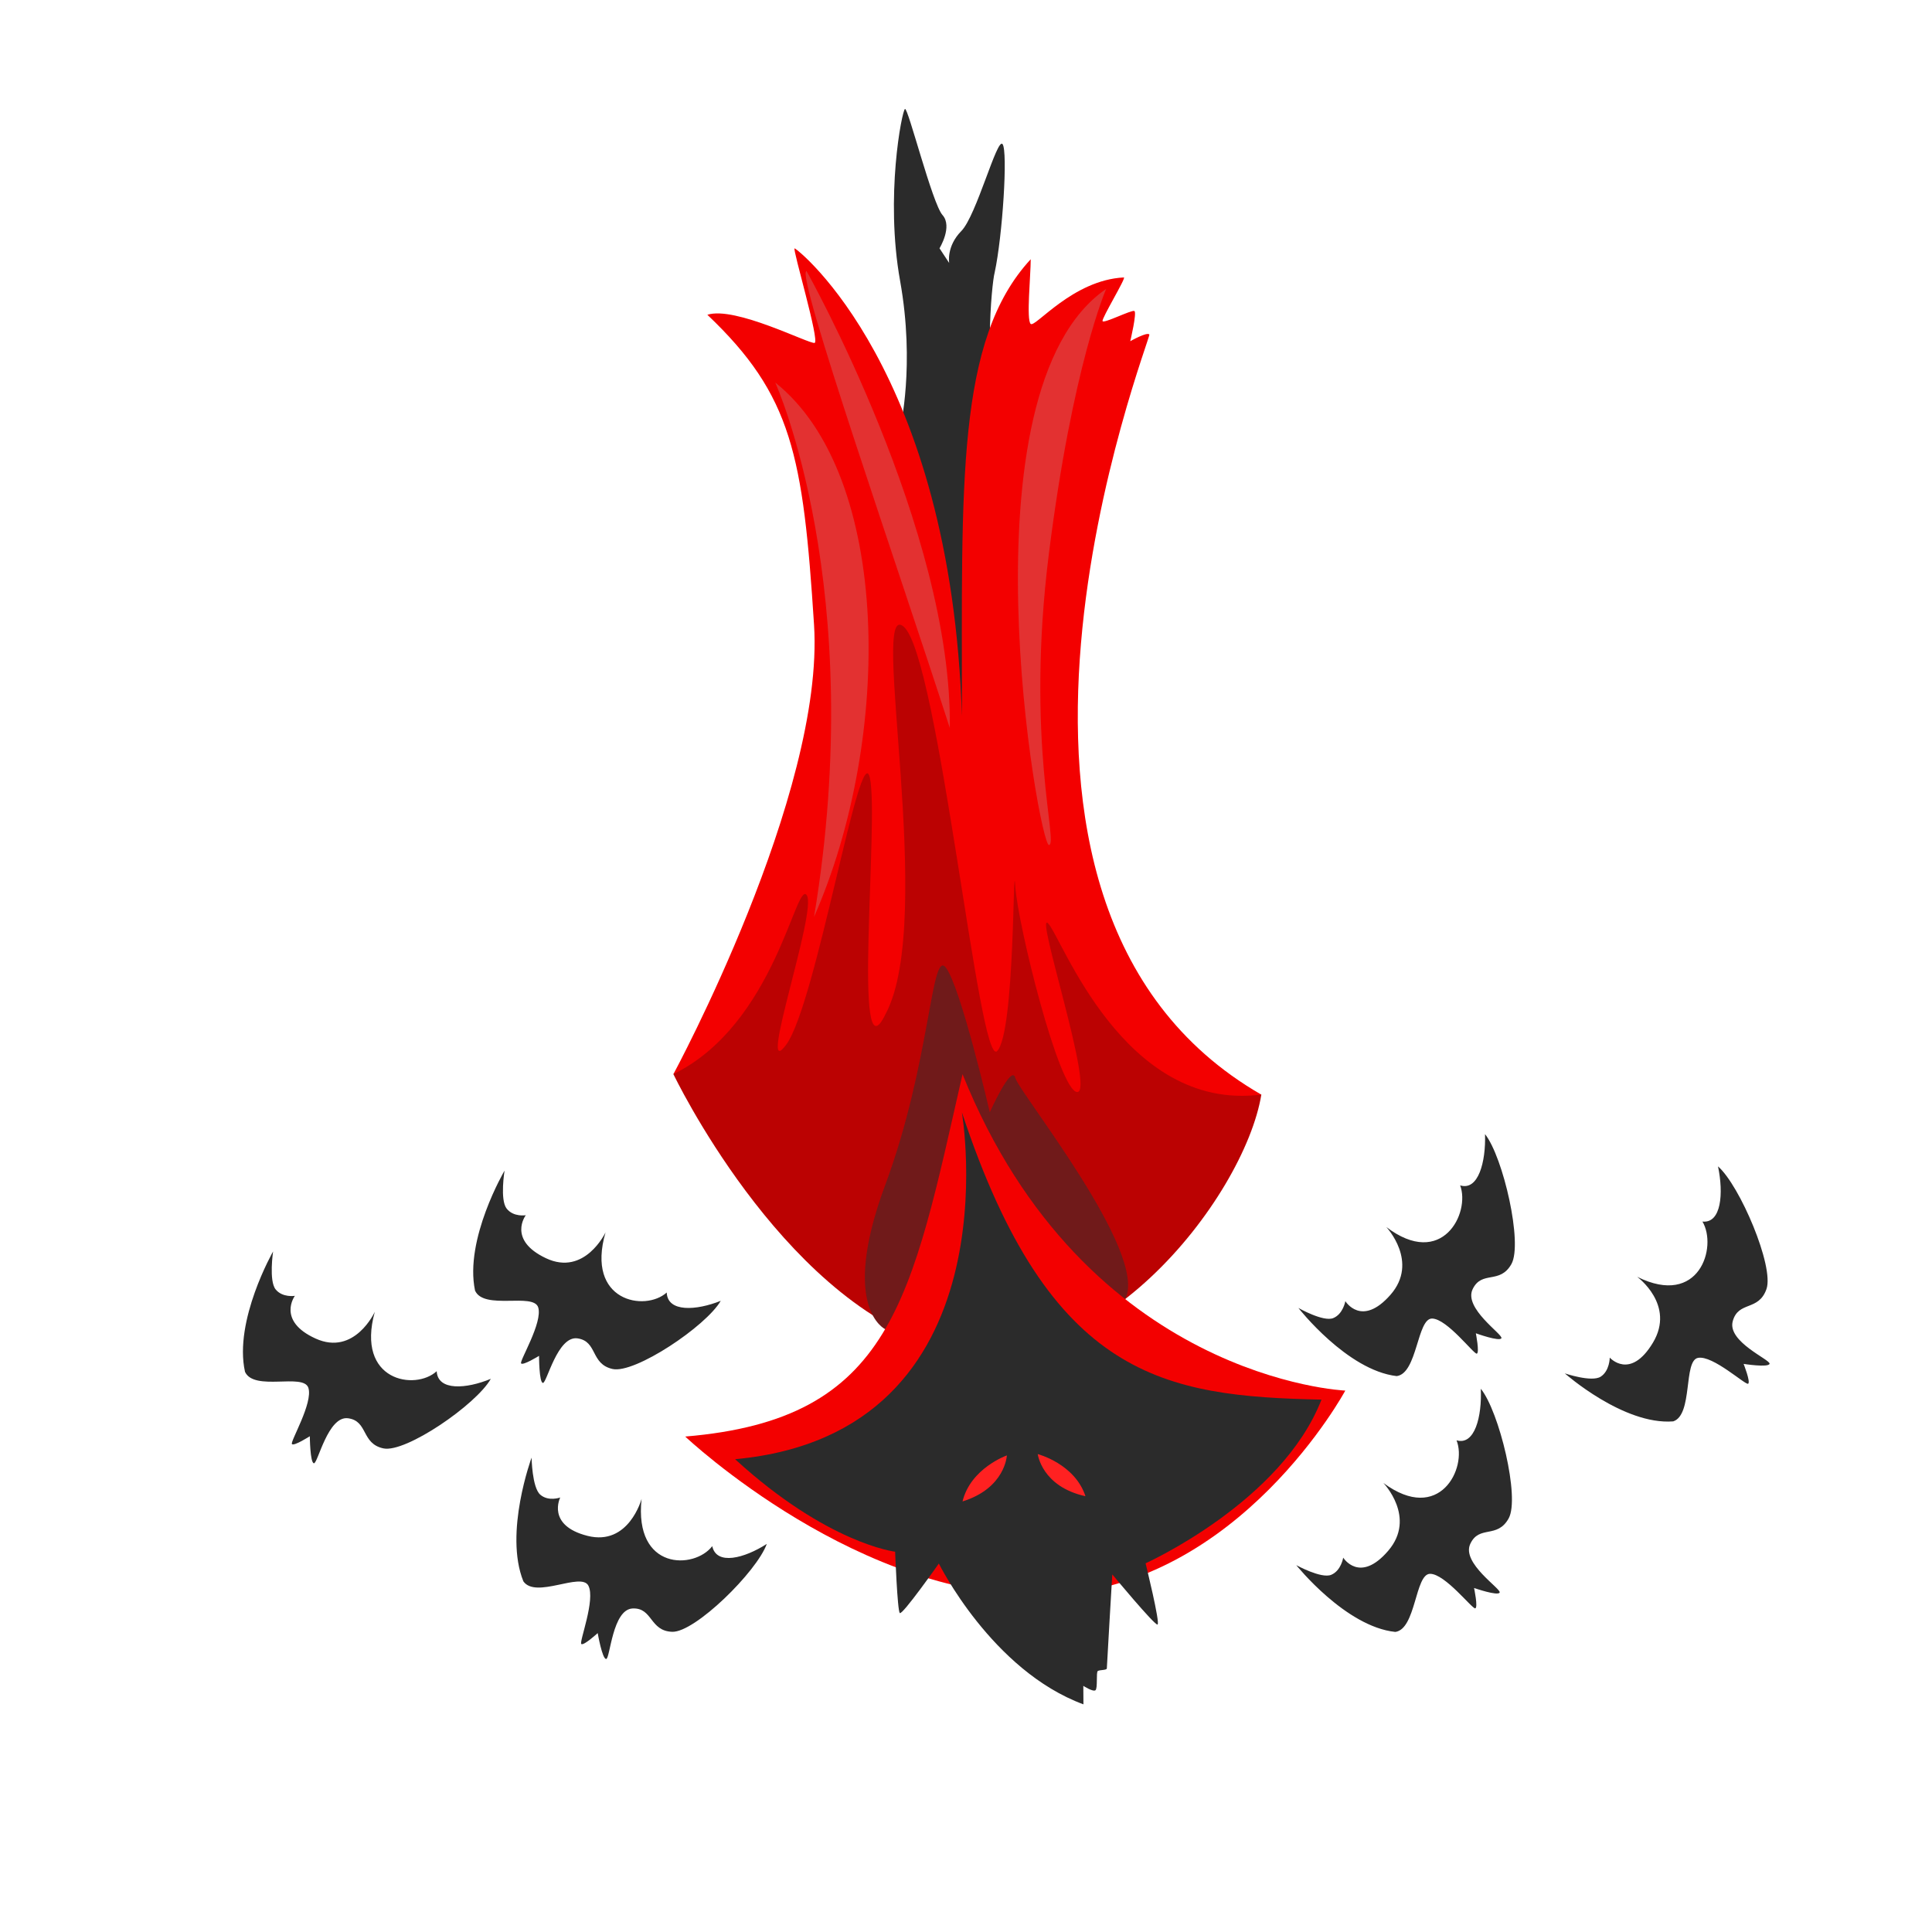 <svg xmlns="http://www.w3.org/2000/svg" width="940" height="940" fill="none" xmlns:v="https://vecta.io/nano"><path d="M437.94 208.51s7.37-30.79 0-71.84.88-82.72 2.36-83.65 13.27 46 18.28 51.62-1.47 16.17-1.47 16.17l4.71 7.15s-1.47-8.08 5.9-15.55 17.4-45.71 20.06-42.29 0 44.78-3.84 62.51c-1.47 5.28-5.9 51.62 3.25 78.68s-9.15 172.6-9.15 172.6-69.59-95.17-40.1-175.4z" fill="#2b2b2b"/><path d="M327.64 522.61s73.73-136.34 68.42-218.69-10.62-111.58-51.9-150.77c13.49-4.35 49.5 14.31 52.17 13.69s-10.91-46-9.72-46 76.1 59.09 81.41 227.64c0-113.2-2.8-183.17 33.47-222.35 0 7.93-2.21 29.62 0 31.48s20.57-21.45 45.34-22.62c1.11.23-10.84 19.83-10.39 21.23s14.15-5.6 15.48-4.9-2 14.69-2 14.69 8.18-4.66 9.29-3.26-108 276.23 54.48 369.84c-92.29 101.04-286.05-9.98-286.05-9.98z" fill="#f30000"/><path d="M327.64 522.61s51.32 107.6 127.4 131.86 150.4-71.53 158.66-121.91c-67.24 8.65-97.32-77.13-103.81-83.35s23 82.73 14.16 82.11-28.9-81.48-30.08-100.14 0 71.52-8.85 80.23-28.31-191.57-45.41-206.49 15.92 142.43-8.85 188.45c-16.52 34.56-3-95.16-7.67-115.06s-26 110.09-40.69 130 15.33-65.31 10-72.77-15.31 62.81-64.86 87.07z" fill="#bb0202"/><path d="M430.65 646.68s-22.17-10.25 0-70 22.32-115.22 29.55-105.89 21.38 70.38 21.38 70.38 10.62-23.73 12.39-16.74 65.08 85.45 53.49 107.57-116.81 14.68-116.81 14.68z" fill="#701a1a"/><path d="M333.39 698.94s85.82 81.17 177.83 77 143.32-99.36 143.32-99.36-126.42-5.29-186.23-153.94c-25.06 110.06-33.91 167.9-134.92 176.3z" fill="#f30000"/><path d="M468 541.21s26.71 156.08-110.34 168.76c45 41.18 77.86 45 77.86 45s1.08 28.6 2.27 29.84 19-24.09 19-24.09 25.71 52.06 70.35 68.52l-.06-9s4.74 3.07 5.91 2.13.24-8.71 1.12-9.34 4.42-.34 4.41-1.27 2.65-45.74 2.65-45.74 20.51 24.73 22 24.4-5.8-29.81-5.8-29.81 66.16-29.73 85.58-79.63C566.83 679.33 510.89 671 468 541.21z" fill="#2b2b2b"/><path d="M504.91 707.48s1.93 15.79 23.21 20.49c-5.18-15.81-23.21-20.49-23.21-20.49zm-15.03.64s-.72 15.9-21.57 22.39c3.95-16.2 21.57-22.39 21.57-22.39z" fill="#ff2121"/><path d="M538.2 140.56s-16.36 37.32-27.86 128.75 4.86 141.81 0 141.81S466.1 190 538.2 140.56zm-145.76-8.64s71 126.19 69.68 222.29c-24.33-75.57-75.54-222.21-69.68-222.29zm-15.25 54.2s45.41 100.14 18.87 260c38.34-87.12 37.75-214.91-18.87-260z" fill="#e33131"/><path d="M294.62 599.6s-10.1 21.5-29 12.57-9.81-20.9-9.81-20.9-6 1-9.32-3.26-1-18.46-1-18.46-19.62 33.39-14.36 58.39c4.37 9.67 28.43.83 30.73 8.17s-9.16 26-8.33 27.23 8.74-3.66 8.74-3.66 0 13 1.88 13.17 7.08-23.12 16.87-21.67 6.2 12.45 17 14.89 45.52-20.8 52.65-33.16c-11.94 4.77-25.9 5.67-26.28-4.05-10.51 9.48-39.54 4.41-29.77-29.26zm17.54 129.66s-6.19 23.09-26.32 18-13.27-18.66-13.27-18.66-5.75 2.1-9.73-1.4-4.2-18-4.2-18-13.5 36.62-4 60.18c6 8.67 28.09-4.67 31.63 2.1s-4.5 27.28-3.46 28.37 8-5.28 8-5.28 2.21 12.75 4.13 12.59 3-24.1 12.83-24.57 8.25 11 19.31 11.35 41.14-29.23 46-42.76c-10.91 7-24.48 10.58-26.54 1.09-8.72 11.35-38.14 11.97-34.38-23.01zm-129.8-91.01s-9.83 21.64-28.84 13-10.05-20.77-10.05-20.77-6 1-9.36-3.13-1.24-18.46-1.24-18.46-19.22 33.66-13.66 58.58c4.48 9.62 28.43.46 30.82 7.76s-8.85 26.08-8 27.34 8.71-3.78 8.71-3.78.11 13 2 13.16 6.8-23.22 16.61-21.9 6.35 12.36 17.2 14.66 45.27-21.4 52.25-33.85c-11.88 4.93-25.83 6-26.33-3.71-10.39 9.58-39.47 4.9-30.11-28.9zM674.5 597s16.06 17 2 33-21.93 3.06-21.93 3.06-1.08 6.32-5.92 8.26-16.91-4.93-16.91-4.93 23.67 30.34 47.8 33.14c10.1-1.25 9.9-28.11 17.23-28s20.36 17.5 21.76 17.08-.47-9.91-.47-9.91 11.63 4.21 12.44 2.38-18.48-14.52-14-23.83 13.17-2.19 18.85-12.2-4-52.14-12.82-63.24c.44 13.46-3.25 27.68-12.1 24.93 5.05 13.5-8.84 40.85-35.93 20.26zm122.06 24.23s18.73 13.62 7.65 32.06-21 7.24-21 7.24 0 6.42-4.39 9.27-17.47-1.59-17.47-1.59 28.53 25.26 52.74 23.35c9.71-3.17 4.86-29.55 12.07-30.9s23 13.28 24.36 12.59-2.18-9.65-2.18-9.65 12.16 1.9 12.63-.07-20.68-10.7-17.92-20.71 12.57-4.69 16.41-15.64-13-50.48-23.58-59.69c2.77 13.14 1.61 27.84-7.57 26.85 7.36 12.34-1.55 41.91-31.75 26.89zM673.07 721.52s16.25 16.79 2.35 33-21.89 3.35-21.89 3.35-1 6.33-5.83 8.34-17-4.7-17-4.7 24 30 48.19 32.49c10.08-1.37 9.57-28.23 16.89-28.27s20.57 17.23 22 16.8-.59-9.91-.59-9.91 11.67 4.06 12.46 2.21-18.65-14.27-14.31-23.64 13.14-2.36 18.7-12.45-4.64-52.08-13.57-63.06c.6 13.45-2.92 27.72-11.8 25.09 5.33 13.45-8.28 40.98-35.6 20.75z" fill="#2b2b2b"/></svg>